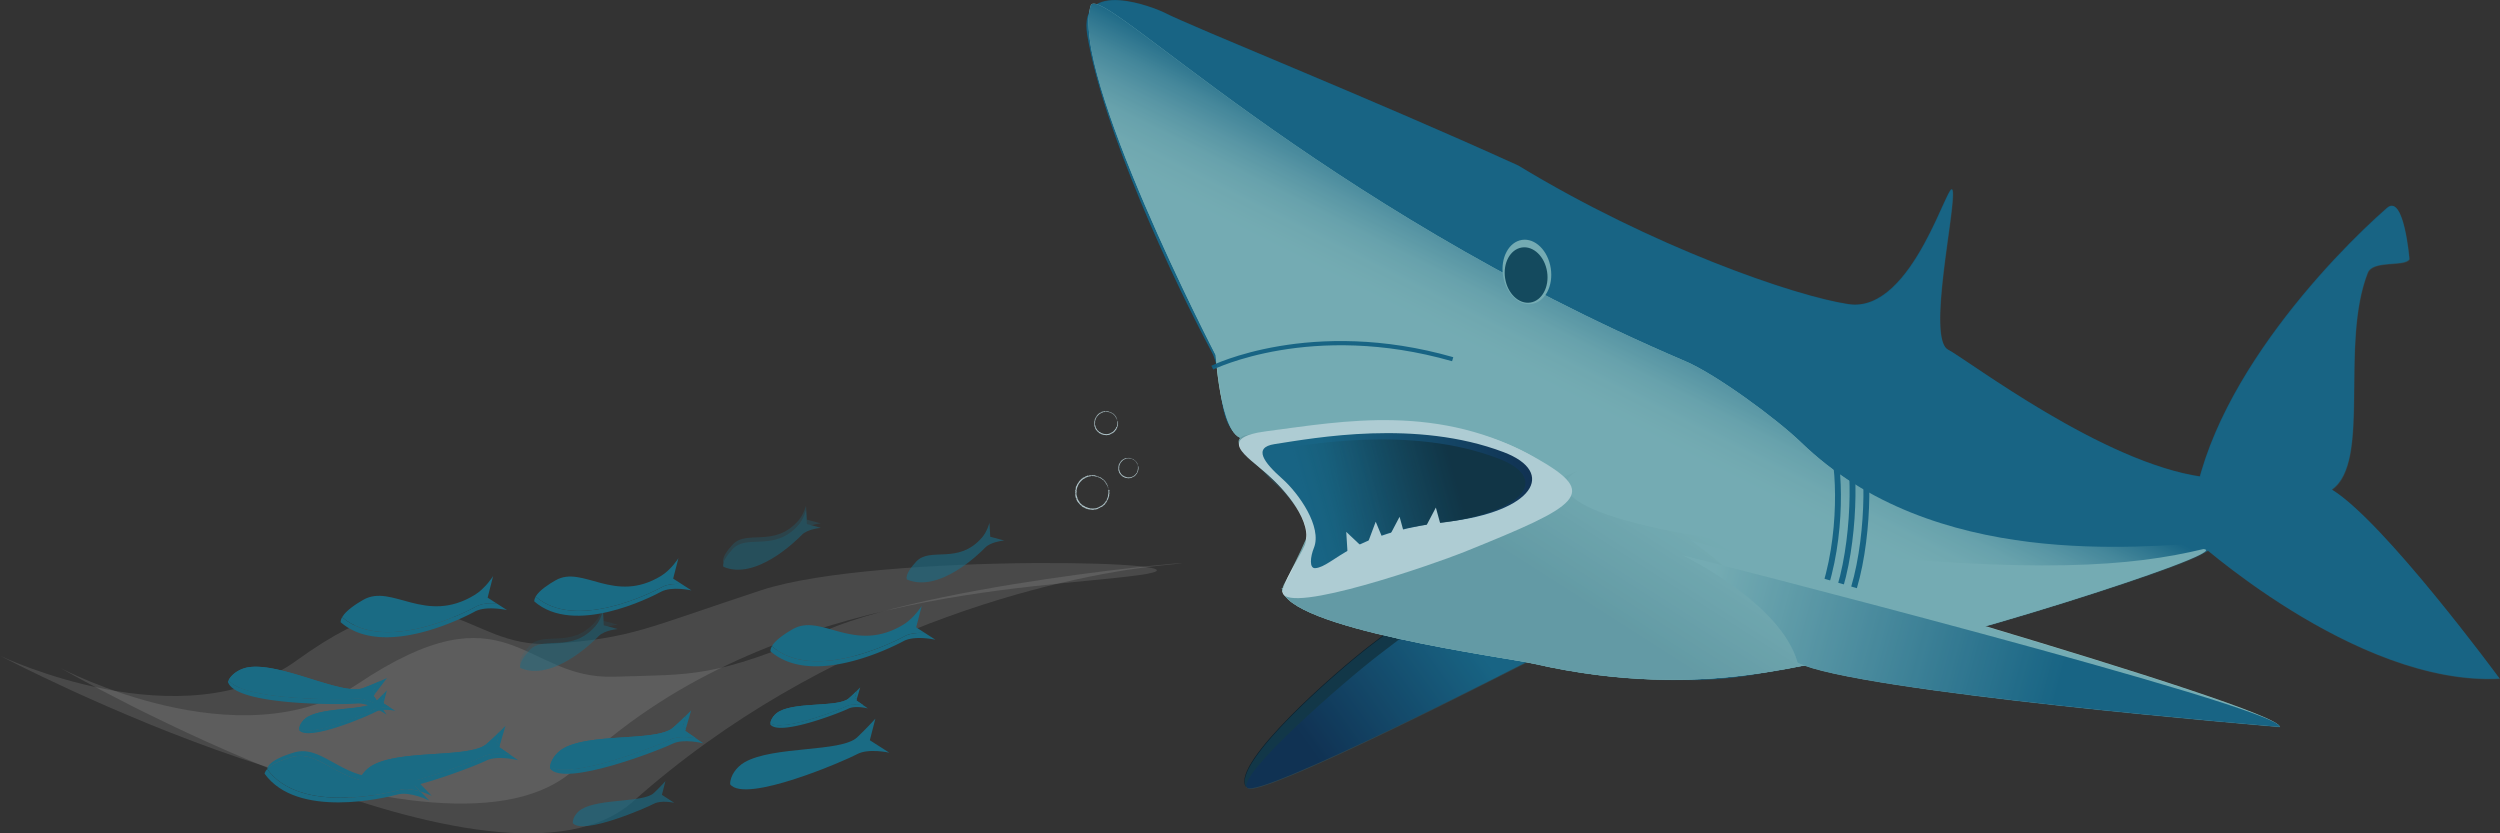 <svg width="480" height="160" viewBox="0 0 480 160" fill="none" xmlns="http://www.w3.org/2000/svg"><rect x="0" y="0" width="480" height="160" fill="#333333" stroke="none"/><g clip-path="url(#a)"><path opacity=".11" d="M11.753 128.334s84.165 48.37 109.791 25.549c36.793-32.769 81.278-43.302 101.475-45.315 19.771-1.972-41.035 2.485-64.682 12.546-21.517 9.155-25.15 8.327-40.449 8.821-17.535.563-20.371-17.912-49.21 1.382-22.57 15.099-56.92-2.979-56.92-2.979l-.005-.004z" fill="#fff"/><path opacity=".11" d="M0 125.895s85.888 45.25 110.653 21.504c35.565-34.095 87.904-34.219 108.009-36.973 19.684-2.695-50.231-4.429-72.444 2.878-22.218 7.307-24.83 9.247-40.101 10.299-17.503 1.203-21.013-17.153-49.127 3.184C34.992 142.705 0 125.9 0 125.9v-.005z" fill="#fff"/><path d="M212.851 94.081s.031 0 .022-.026l-.039-.013.017.04zM212.879 93.877c-.023-.032-.064-.06-.091-.032.041.023.027.037.078.064.009.027 0 .05-.014.05.009.01 0 .046.027.055.019-.04.009-.091-.023-.132.005-.014.019 0 .023 0v-.005zM211.217 91.653l.012.013-.012-.013zM209.471 91.3s.017-.004.017-.008c-.013 0-.022.009-.017.009zM211.216 91.653l-.036-.032s.018.018.036.032zM212.692 93.53s.008.012.017.02l-.009-.02h-.008zM211.895 92.07l.008.008.017-.004-.025-.004zM212.32 92.504s-.036 0-.05.01c.014 0 .028 0 .037.009.004 0 .009-.01.013-.019zM212.93 94.07l.005.008h.017l-.022-.009zM206.644 95.748c0-.063.067.077.063-.018-.009.013-.077-.059-.063.018zM212.691 93.514l-.008-.021s.004.017.008.021zM208.306 91.603l-.022.009s.017-.005.022-.009zM207.164 92.527s-.017.009-.021.026h.004c0-.009.005-.013.017-.021v-.005zM206.877 92.96l.009-.003.009-.013-.018.017zM212.376 96.16s.027-.005.035-.005c-.022-.005.009-.067-.035.004zM212.705 93.524s-.013 0-.018-.008v.013s.013 0 .018-.005zM207.343 92.692l-.049.058s.036-.036.049-.058zM207.169 92.944s-.031.013-.039.026v.013l.039-.035v-.004z" fill="#AFC4C9"/><path d="M212.573 95.666c-.028.069.023.046.036.069-.023.087-.041.027-.073.045-.009.055.005.11-.018.147-.009 0-.014.004-.019-.005 0 .069-.077.156-.077.234h-.014c.023 0 .041.009.055.018-.019.027-.014.068-.041.064.013-.018 0-.023 0-.037l-.01.037c-.05.004.014-.046-.009-.064-.027.064-.046.15-.082.187-.037-.013.059-.11-.009-.068l.055-.06c-.083.019.032-.036-.055-.027-.069.082-.046.11-.12.187 0 .032.028.014.033.042-.069.141-.147.032-.179.15 0 .037.027.078-.051.12l-.009-.046c-.073.068 0 .082-.096.142 0-.028.046-.069.032-.06-.073.028-.018.05-.055.092l-.032-.019c-.082.074-.151.179-.252.252 0-.014.009-.032-.023-.028a1.149 1.149 0 0 1-.417.225l-.036.055s-.028 0-.019-.014c-.059.01.005.018-.014.041-.027.014-.045 0-.032-.018-.082.064-.247.17-.362.165l.019-.014c-.083.014-.074.091-.156.087l.014-.01c-.179.028-.376.097-.523.055-.023.05-.178 0-.187.06-.106-.032-.078-.041-.22-.064-.037 0-.06.037-.11.041v-.032l-.069.028-.032-.046h-.046s.037.023.032.032c-.073.009-.169-.041-.165-.064h-.169s.036-.019.059-.019c-.096.019-.009-.036-.096-.023.009.01-.009.019-.014.023a.585.585 0 0 0-.192-.068l.018-.018a5.396 5.396 0 0 1-.376-.129c.042.028.014.06-.023.05v-.036c-.032.01.033.028-.027.032-.046-.027-.014-.05.018-.05l-.059-.019s.018-.009.027-.018c-.032.01-.078-.082-.128-.064v-.009c-.119-.06-.174-.096-.27-.151-.019.023-.051-.005-.097 0-.059-.06-.114-.137-.197-.197-.064-.036-.032.005-.068 0 .013-.023-.06-.091-.01-.073-.087-.082-.119-.096-.233-.201 0 .018.009.036 0 .036-.023-.018-.032-.055-.019-.064h.01c-.152-.1-.175-.357-.294-.439h.005l-.096-.105c-.028-.06.036.023.027-.028-.119-.11-.091-.22-.174-.32.046-.119-.124-.32-.087-.467l-.018.014c-.028-.027 0-.041 0-.069-.014.005-.009.042-.023.023-.087-.274-.051-.59-.005-.874.014-.105-.096-.068-.036-.2l.032.04c-.014-.22.087-.43.123-.64 0 .014.014.018.005.036.037-.032.064-.15.041-.16.014-.027.023 0 .037-.013.032-.037.009-.12.046-.129.004 0 0 .014 0 .023 0-.032.068-.119.027-.105.051-.064.06-.142.106-.188-.005-.05.087-.105.055-.141.036.032.105-.096.123-.147 0 .023.041-.023.046 0 .037-.046.06-.091.037-.1.105-.046.11-.193.201-.183.097-.142.216-.252.33-.357.023.036-.133.11-.091.146.096-.114.146-.183.274-.26.037-.014-.004.031-.013.045.11-.096.243-.137.348-.22 0 0-.009.014-.018.023.023-.013.059-.018.045-.036l-.018.013c-.05-.013.064-.1.064-.118-.013.077.129-.037.092.064.014-.01.027-.028.018-.042.023-.004.037 0 .019.023.077-.046.041-.055.123-.082 0 .009-.013.018-.013.032a.246.246 0 0 1 .137-.078c0 .01.009.014-.014.018.115-.045.188-.105.326-.114-.033.055.045.005.059.046a.404.404 0 0 1 .069-.023l-.032-.018c.064-.005.114-.042.169-.032l-.046.023.115-.019-.069-.009c.064-.027-.013-.05.074-.046-.019.005.064-.009.096.019a.17.17 0 0 1 .11-.019c.014.014-.009.046 0 .055.032-.032.146-.014.188-.046-.014.01-.014.028-.01.032l.028-.022c.027.013.032.018.027.032.088.013-.022-.055.078-.023-.009 0-.004.004-.023.009.106.023.207 0 .298.037.019.045-.082-.005-.059.032.137.018.293.009.417.059l-.023-.014c.036-.05.087.055.16.05-.018 0-.032.023-.023.019.083.046.179.055.316.096h-.023c.042.041.124.078.17.114.023-.004.05.014.046-.013.11.164.325.146.403.306-.014-.014-.046-.018-.032-.009l.114.073c.01-.027.001-.023-.013-.055.023 0 .059.014.087.037-.06-.028-.023.027-.019.06 0-.01.014-.01.019-.019.023.082.041-.027.091.064h-.013c.032.028.068.037.096.069-.009.032-.037-.018-.055 0 .041.036.119.036.128.096-.023-.014-.041-.041-.069-.05.014.059.023.064.046.096l.051.077-.009-.023c.1.005.105.097.197.147-.092-.046-.033 0-.06.018.005.023.018.06.005.06.045.023.023.073.091.1-.009.01.028.041 0 .046.041.041.009-.023.023-.023.083.055.064.202.17.288.064.092.105.097.16.183 0 .037-.046-.013-.046-.013.005.06.028.091.055.142-.014-.01-.014.004-.023.027.014.037.046.014.046.073-.014-.004-.037-.009-.055-.027.023.046.06.082.083.132-.014.019-.037-.022-.055-.036.023.05.064.137.091.146v-.036s-.018.018-.027 0c-.037-.041-.014-.069 0-.078l.018.032c.05-.055-.055-.137-.073-.21l.05.013-.059-.06s.027-.04.045-.004c0-.06-.032-.036-.027-.091 0-.005 0-.005.009 0l-.032-.046s.028-.018.032.014c-.014-.097-.092-.129-.073-.174h.004c-.073-.105-.036.009-.114-.06l.041-.096h-.037s-.018-.032 0-.036c-.045-.032-.009.013-.041 0 0-.074-.105-.147-.069-.188-.036-.005.019.064-.036.014.036-.05-.055-.06-.064-.124.032 0 .055.055.041-.009-.06 0-.06-.105-.101-.137-.032.023-.082-.073-.147-.128.019-.01-.096-.128-.142-.197H212c-.041.018-.087-.05-.142-.078.018-.018.032-.018.064 0l-.041-.036s-.037 0-.069-.023l.032-.014c-.059-.046-.137-.069-.206-.142-.018.018.018.105-.078.064.005-.013.018-.036.041-.027-.009 0-.032-.005-.041-.023h.046c-.032-.032-.032.004-.06-.014.014-.018-.013-.027 0-.037.01 0 .019.023.037.023a.216.216 0 0 1-.069-.082c0 .014-.013.023-.041.01-.064-.042-.009-.037-.037-.07-.022 0-.055-.031-.073-.004-.018-.01-.014-.027-.018-.037-.041-.004-.161-.082-.138-.032h.01l-.005.005c-.124-.037-.229-.124-.353-.16v-.01a.765.765 0 0 0-.215-.036c-.023-.004-.046-.032-.032-.046-.06-.009-.064 0-.142-.036.059-.01-.014-.019.059 0-.069-.023-.082-.046-.169-.032.032-.023-.051-.046-.087-.046l.05.027c-.041 0-.073-.013-.11-.023l.023-.032c-.151-.059-.284.042-.394-.036-.041.027.082.018.046.046-.069-.005-.142-.055-.165-.055-.096-.019-.092.05-.193.04.014.01.028.047-.045.065-.069 0-.092-.046-.046-.06.018 0 .027 0 .023.005.023-.01.05-.014.023-.027l-.01.013c-.036-.009-.132 0-.114-.023-.051.019-.018.023.018.028-.091-.01-.142.009-.234.018.014 0 .033.018.019.018-.138.014-.055.037-.142.06-.055-.01.009-.05-.078-.014-.06 0-.018-.032 0-.046-.078.037-.16.028-.211.037l.041-.023a.214.214 0 0 1-.068.028l.032.018c-.028 0-.051.01-.051 0-.023.023.032.037-.009.073-.037 0-.096.046-.119.019.11-.028-.023-.028.064-.065a.214.214 0 0 1-.064.019c-.005 0 0-.01.009-.014-.11.014-.032.055-.133.096.005-.023-.036-.023-.055-.014.042-.018.032.023 0 .05-.073.014-.064.042-.1.056l.041-.01s-.037.032-.078.064c-.009-.009.032-.031.014-.027-.032.055-.124.028-.179.082-.037.005-.023-.027-.055-.023-.064.06-.092.028-.156.097.037.009.037 0 0 .055l.11-.101-.059.087c.036-.023.068-.069.091-.078-.027.041-.027.032 0 .041-.069 0-.087.087-.156.105l-.036-.054c-.106.036-.133.137-.248.21l.042-.018c0 .032-.065.055-.088.091-.009-.018-.036-.004-.059 0 .014.01-.073.073-.05.11l-.065.023c-.087.073-.045.128-.114.206 0-.041-.041-.014-.009-.078-.023.027-.046.05-.037.06-.023.009-.041.095-.078.105 0 .018.014.036-.014.064-.004 0-.009-.005-.009-.005.009.005-.023.06.014.046-.11.055-.17.247-.257.306l-.096.22c0-.004-.009-.004 0-.014-.055.083.032.078-.027.17-.055.036.004-.06-.023-.032-.069-.014-.046.123-.106.183v-.019c-.036.046-.013.142-.045.23 0 0-.005-.005-.01 0 .014.068.005.187 0 .274-.023-.032-.004-.042-.036-.032 0 .04.046 0 .041.077-.018.023-.046.078-.073.078 0-.023.009-.05.013-.073-.045.032-.013.096-.023.133l-.018-.01c-.004.115.037.124.023.243l.014-.014c.036.069-.028.055.004.124l-.041.018c.014.046.041.156.051.233-.037-.04-.051-.137-.069-.192 0 .046 0 .151.023.174 0-.018-.014-.041-.009-.06a.462.462 0 0 1 .064.207c-.087-.005 0 .228-.046.301.055.147.055.307.119.48.041-.081.018.051.078.02.018.036.023.05.023.059l.014.132c-.005.037-.028-.032-.042-.022.032.086-.009.045 0 .114.019-.023.046.018.055.068v-.082c.078.105 0 .128.092.229l-.037-.027c.042.054.119.224.207.247 0 .013-.005.036-.028.013.082.142.261.257.316.37h-.018c.023.024.055.024.069.06-.005 0-.019 0-.01.014.014.01.078.037.101.069l-.036-.01c.096.129.206.138.316.206-.032.037.055.133.105.17h-.005c.152.114.285.146.445.206.069.1.316.174.467.251-.023-.013.014-.032.046-.032.037.023.115 0 .096.041h-.013c.018.046.1.06.16.074l.023-.055c.146.123.431.04.518.119.041-.01.091-.01.132-.023v.032c.11.004.165.018.303 0l-.028.023c.078-.005.092-.101.161-.11l.027.046c.133-.01.28-.005.403-.074 0 .01 0 .023-.022.028.064-.005.247-.037.206-.092.013.037.137-.036.197-.077v.032c.041-.06.041-.074.114-.115.019 0 .028.014 0 .019.069-.014.037-.046.119-.064l-.018.027c.064-.028.055-.032.078-.069.032-.032.119-.055.142-.036 0-.019.023-.055.06-.069.009.005 0 .018-.005.028.115-.037.124-.124.211-.142.009.009.014.009.023.009l-.133.087c.014.023.078-.014.05.05.041-.055.101-.15.165-.178h.014v.009s.023-.019.032-.032c.023-.01.032-.019.05-.032.023.013.074-.046.106-.069-.023-.023.018-.05-.032-.037.004 0 0 .01-.023.023 0 0-.009.01-.009.014 0 0-.042.032-.069.06.014-.032.027-.06.069-.074 0-.027.004-.055.009-.068.069 0 .156-.046.183-.041.069-.096.188-.197.183-.293.014-.028.037-.019.051-.023-.009.018-.023.037-.023.046.027-.06.114-.151.091-.188.065-.055 0 .06.065-.037v.019c.183-.151.11-.348.293-.526-.014.013-.018.018-.028.018.152-.238.188-.535.289-.787.028-.073 0-.087-.009-.137l.037-.01-.028-.086c-.023-.115.11-.193.055-.339l-.023.018c0-.05-.014-.164.014-.155 0-.005-.023-.018-.014-.037h.018a.97.97 0 0 0-.036-.128c0-.1.069.01.059-.137-.013-.055-.064-.147-.073-.124 0 .023-.005.055-.023.06l-.014-.046c-.05 0-.105-.028-.128.091l.041.078-.023.028-.009-.069c-.018.041 0 .06.019.087-.014.01-.019.018-.023.037l.055.073s-.042-.032-.051.018c.023.037.046-.037.06.023-.023.041-.041.028-.023.073-.014.005-.023 0-.028-.018.014.041.005.105.032.124-.027.04.005.137-.045.128a.224.224 0 0 1 .027.11c-.05-.074-.018.137-.078.11.051.054-.009.178 0 .27 0-.005-.009-.02-.004-.024-.014.046-.032.06-.046.087.041.019.027.092.041.142-.059.046-.037-.05-.082-.041.032.004 0 .11.036.1-.036.037-.023.037-.064.046.046.023 0 .046.014.092-.051.05-.055 0-.064.073-.028.027-.023-.041-.023-.041l.023.009zm-.981 1.414l.028-.023c-.005.004-.014.009-.028.023zm-.123.082l.054-.037c.01.005.014.019 0 .028 0-.01-.027 0-.054.01zm.389-.023s-.028.019-.032.019l.032-.032v.013z" fill="#AFC4C9"/><path d="M211.867 97.08v-.01h-.009v.013l.009-.008v.004zM209.526 97.606v.009l.013-.005-.013-.004zM212.105 92.481l.022.044-.022-.044zM208.416 91.777h-.008s-.004.008.008 0zM209.634 91.406s-.026.01-.04.013c.023 0 .04 0 .04-.013zM207.353 92.683l-.008.008.008-.008zM209.535 91.424c.022 0 .04 0 .058-.004-.018 0-.04 0-.058.004zM212.761 93.763l.004.008h.004l-.008-.008zM212.787 93.81l-.013-.025s0 .022.013.026zM212.614 93.319c.009.022 0 .067.022.099h.009s-.009-.081-.031-.1zM212.522 92.838l.041.086s.004-.045.027-.009c-.027-.122-.009.036-.068-.077zM212.371 92.585c.03.04.013-.008.017-.013-.026-.017-.035-.022-.017.013zM210.621 91.4l.013-.026c-.039-.009 0 .009-.013.026zM210.195 91.461l.031.023.023-.023h-.054zM209.979 91.242l.018-.005-.068.005h.05zM206.896 92.865l.035.01c.009-.028-.022-.05-.035-.01zM206.474 94.367s-.032.058-.014.085c0-.036.014-.067.014-.085zM209.09 97.825l-.036.005h.063l-.027-.005zM214.496 80.872s.021 0 .013-.017l-.026-.009.013.026zM214.514 80.731s-.04-.04-.063-.022c.027.018.018.022.05.04.009.019 0 .037-.009.032.009.005 0 .032.018.04a.087.087 0 0 0-.014-.09c0-.008.014 0 .018 0zM213.365 79.19l.009.009-.009-.009zM212.156 78.947s.013 0 .013-.004c-.009 0-.013.004-.013.004zM213.363 79.189l-.025-.022s.013.013.025.022zM214.383 80.49s.008.008.008.012l-.008-.012zM213.833 79.478l.008.005h.009l-.017-.005zM214.13 79.78s-.023 0-.031.005c.008 0 .017 0 .022.004 0 0 .004-.004.009-.013v.004zM214.552 80.865v.004h.013l-.013-.004zM210.199 82.026c0-.045.05.05.045-.013-.004.009-.054-.04-.045.013zM210.56 79.794s-.008.004-.017.017c0 0 0-.013.013-.017h.004zM210.36 80.1l.008-.005v-.013l-.008.018zM214.167 82.31h.022c-.013 0 .009-.044-.022 0zM214.396 80.484s-.009 0-.013-.004v.009h.013v-.005zM210.683 79.908l-.035.04s.022-.022.035-.04zM210.559 80.082s-.021.009-.025.017v.009l.025-.026z" fill="#AFC4C9"/><path d="M214.304 81.967c-.018.046.019.032.028.05-.018.06-.032.019-.05.032-.01.037 0 .078-.014.101h-.009c0 .046-.055.105-.055.165h-.009c.018 0 .027.009.036.013-.014.019-.009.046-.032.046.009-.013 0-.018 0-.027l-.009.023c-.037.004.009-.032-.005-.042-.018.046-.032.106-.059.129-.028-.01.041-.078-.005-.05l.041-.042c-.059.014.023-.027-.036-.018-.046.055-.032.078-.083.132 0 .023.019.01.023.032-.046.101-.101.023-.124.106 0 .027.019.055-.032.082l-.009-.032c-.05.05 0 .06-.064.1 0-.018.032-.045.023-.04-.05.018-.014.036-.041.064l-.023-.014c-.055.05-.106.123-.174.174 0-.01.004-.023-.014-.019a.803.803 0 0 1-.289.156l-.023.037s-.018 0-.013-.01c-.042.01 0 .014-.009.028-.019.009-.033 0-.023-.01-.055.047-.17.12-.252.115l.013-.01c-.059.01-.05.065-.105.06l.009-.009c-.124.019-.261.069-.362.041-.014.037-.124 0-.133.042-.073-.023-.05-.032-.151-.046-.027 0-.041.027-.073.027v-.022l-.046.018-.023-.032h-.032s.023.013.023.023c-.05.009-.115-.028-.115-.042h-.119s.023-.009.041-.013c-.064.009-.004-.028-.064-.014.005.004-.009.014-.009.018a.299.299 0 0 0-.133-.046l.014-.013a2.561 2.561 0 0 1-.261-.092c.027.019.009.041-.018.032v-.027c-.023.004.022.018-.019.023-.032-.019-.009-.037.014-.032l-.041-.014s.013-.005.018-.014c-.023.005-.055-.055-.092-.045v-.01c-.082-.04-.119-.064-.187-.105-.014.018-.037 0-.065 0-.041-.041-.082-.096-.137-.137-.046-.023-.023 0-.046 0 .009-.018-.041-.064-.004-.05-.055-.05-.069-.06-.161-.138 0 .014.009.028 0 .028-.014-.014-.023-.037-.014-.041h.005c-.105-.07-.119-.248-.202-.302l-.064-.074c-.018-.04.028.019.019-.018-.083-.078-.065-.15-.12-.22.033-.082-.082-.224-.059-.32l-.014.01v-.046c-.009 0-.004.027-.018.013-.06-.192-.032-.407 0-.604.009-.073-.064-.05-.023-.137l.023.032c-.009-.15.059-.297.082-.444 0 .01.009.014 0 .028.028-.023.046-.105.032-.11.01-.018.014 0 .028-.01.023-.022.009-.082.032-.086v.014c0-.023.046-.083.018-.074.037-.04.041-.096.074-.128 0-.036.059-.073.041-.096.027.023.073-.064.087-.1 0 .013.027-.019.032 0 .023-.033.041-.065.023-.07.073-.031.073-.132.142-.123.069-.1.147-.173.229-.247.014.028-.092.074-.064.101.064-.078.101-.128.188-.183.023-.01 0 .023-.009.032.077-.069.169-.096.242-.151 0 0-.004.01-.013.014.013-.01.041-.01.032-.023l-.014.009c-.037-.01.046-.069.046-.082-.009.055.087-.028.064.045.009-.009.018-.018.014-.027.018 0 .023 0 .013.018.055-.032.032-.036.083-.055 0 .01-.009.014-.009.023a.164.164 0 0 1 .096-.055c0 .005.005.01-.009.014.078-.032.128-.073.224-.078-.023.037.032 0 .042.032l.045-.013-.023-.014c.042 0 .078-.028.12-.023l-.033.014.083-.014h-.046c.041-.023-.009-.041.051-.041-.014 0 .045-.005.068.013 0 0 .046-.018.078-.013.009.009-.004.032 0 .036.023-.023.101-.009.133-.032-.009.005-.009.019-.009.023l.018-.018s.023.01.019.023c.059.009-.019-.037.055-.014-.005 0 0 0-.014.005.073.013.142 0 .206.027.014.032-.06-.004-.041.023.096.014.201.005.288.041l-.013-.009c.023-.032.059.037.11.037-.014 0-.023.013-.019.013.055.032.124.037.22.069h-.014c.028.027.088.055.12.078.013 0 .036.009.032-.01.078.115.224.101.279.211-.009-.01-.032-.014-.023-.005l.078.05s0-.013-.009-.036c.018 0 .041.01.06.028-.042-.019-.019.018-.01.04 0-.004.01-.004.014-.008.014.06.032-.019.064.045h-.009s.046.028.064.046c-.004.023-.027-.013-.041 0 .027.028.082.028.092.069-.014-.01-.032-.028-.046-.032.009.041.014.046.032.068l.032.055v-.018c.064 0 .069.064.133.1-.064-.031-.023 0-.041.014 0 .019.013.042 0 .042.032.013.018.05.064.068-.005.005.018.028 0 .032.027.028.004-.013.014-.018.054.037.045.137.119.197.045.064.073.064.11.128 0 .027-.032-.01-.032-.01 0 .042.018.065.041.097-.009-.005-.009 0-.014.018.009.028.032.01.032.05-.009 0-.023-.009-.037-.018.014.023.042.064.055.092-.009.013-.022-.014-.036-.023.018.036.041.096.064.1v-.027s-.014.014-.018 0c-.028-.028-.01-.05 0-.055l.013.023c.032-.037-.036-.096-.05-.147l.037.01-.042-.042s.019-.027.032 0c0-.04-.022-.027-.018-.064h.005l-.023-.032s.018-.013.023.01c-.009-.07-.064-.087-.051-.12-.05-.073-.023.005-.078-.04l.028-.07h-.023s-.009-.022 0-.022c-.032-.023-.005.009-.028 0 0-.05-.073-.1-.045-.128-.023 0 .013.04-.023.009.023-.032-.037-.041-.046-.087.023 0 .037.037.027-.01-.041 0-.041-.072-.068-.09-.023.013-.06-.051-.101-.092.014-.005-.064-.092-.096-.138-.028.01-.06-.036-.097-.054.014-.01.023-.014.046 0l-.032-.023s-.027 0-.046-.019l.023-.009c-.041-.032-.096-.05-.142-.096-.014.014.014.073-.055.046 0-.01.014-.028.028-.018-.005 0-.023 0-.032-.014h.032s-.023 0-.041-.01c.009-.013-.01-.017 0-.027.004 0 .013.019.022.019-.022-.019-.045-.041-.045-.06 0 .01-.01.019-.028.01-.046-.028-.004-.024-.027-.051-.014 0-.042-.023-.051-.005-.014-.009-.009-.018-.014-.027-.027 0-.109-.055-.096-.023h.005c-.083-.023-.161-.087-.243-.11v-.009c-.05-.009-.11-.032-.147-.027-.013 0-.032-.023-.023-.032-.041-.005-.045 0-.096-.023.041-.005-.009-.014.041 0-.05-.019-.059-.032-.119-.023.023-.014-.032-.032-.059-.032l.032.018c-.028 0-.051-.009-.073-.014l.018-.022c-.106-.042-.197.027-.275-.023-.028.018.06.013.032.032-.046 0-.101-.041-.115-.041-.068-.014-.064.036-.132.027.009.01.018.032-.032.046-.046 0-.065-.032-.033-.041h.019c.014-.005.036-.01.014-.019v.01c-.033-.005-.097 0-.083-.014-.037.013-.014.018.014.018-.064-.005-.096.005-.165.014.009 0 .023.009.014.013-.097.01-.037.028-.101.042-.037-.005.004-.037-.055-.01-.041 0-.014-.022 0-.032-.055.028-.11.019-.147.028l.028-.018-.046.018.023.014s-.032.009-.037 0c-.014.018.023.022-.009.05-.028 0-.069.032-.083.014.074-.019-.018-.019.046-.046a.255.255 0 0 1-.046.014s0-.005.005-.01c-.078.01-.023.037-.092.07 0-.02-.027-.02-.036-.01.027-.014.023.014 0 .037-.051.009-.046.027-.069.036l.028-.009-.055.046c-.01-.01.022-.023.009-.018-.023.036-.087.018-.124.059-.027 0-.014-.018-.037-.014-.041.041-.064.019-.11.064.023.005.023 0 0 .037l.078-.069-.041.06c.028-.019.046-.046.064-.055-.018.027-.018.023 0 .027-.05 0-.059.06-.11.073l-.023-.036c-.073.023-.091.096-.169.146l.027-.013s-.041.04-.059.064c-.009-.014-.028-.005-.042 0 .01.009-.05.05-.036.077l-.046.019c-.06.05-.032.091-.078.142 0-.028-.027-.01-.004-.055-.014.018-.033.036-.023.04-.019.005-.028.065-.051.074 0 .014.009.023-.009.046h-.005c.005 0-.018.041.01.032-.078.036-.115.174-.179.21l-.069.151c0-.004-.004 0 0-.009-.036.055.023.055-.018.12-.037.026 0-.042-.014-.024-.05-.009-.032.087-.073.124v-.014c-.028.032-.009.096-.032.156h-.009c.009.045 0 .132 0 .192-.014-.023 0-.028-.028-.023 0 .027.032 0 .028.05-.014.014-.032.05-.051.055 0-.018.005-.032.009-.05-.032.023-.009.068-.018.091h-.009c0 .078.027.078.014.165l.009-.01c.027.047-.019.037 0 .088l-.032.013c.009.033.027.106.036.16-.027-.027-.036-.09-.05-.132 0 .032 0 .105.018.119 0-.014-.009-.028-.004-.041a.31.31 0 0 1 .046.142c-.06-.005 0 .16-.033.21.042.1.037.21.083.334.027-.06.014.037.055.014.014.027.018.036.014.04l.009.092c0 .023-.019-.022-.028-.013.023.06-.009.032 0 .078.014-.014.032.009.042.045V82.2c.055.073 0 .087.064.16l-.028-.018c.028.037.083.156.142.17 0 .009 0 .027-.018.009.055.1.179.178.22.256h-.014s.037.014.051.041c0 0-.014 0-.01.01.01.004.055.027.069.05l-.027-.01c.068.087.142.096.22.142-.023.023.036.092.073.12.105.077.197.1.307.141.046.069.215.119.321.174-.014-.01.009-.023.032-.023.023.014.078 0 .068.027h-.009c.014.032.069.042.115.05l.018-.036c.101.087.298.028.357.083.028-.005.065-.005.092-.019v.023c.073 0 .115.01.211 0l-.018.018c.055 0 .064-.068.109-.073l.019.032c.091-.004.192 0 .279-.05 0 .004 0 .014-.013.018.045 0 .174-.027.142-.064.009.028.096-.027.137-.055v.023c.032-.041.028-.05.078-.078.014 0 .018.01 0 .014.046-.01.027-.032.082-.046l-.013.019c.046-.019.041-.023.055-.05.023-.024.082-.037.096-.028 0-.014.014-.041.041-.05.009 0 0 .013 0 .018.078-.023.087-.087.147-.096.004.004.009.004.013.004a1.319 1.319 0 0 1-.091.06c.009.018.055-.01.037.036.027-.036.068-.105.114-.123h.009s.019-.01.023-.018c.014-.01.023-.014.037-.023.014.009.05-.032.073-.046-.014-.014.014-.032-.023-.028 0 0 0 .005-.014.019l-.009.009-.05.041c.009-.023.018-.041.05-.05 0-.019 0-.041.005-.05.046 0 .11-.033.128-.028.046-.064.128-.137.128-.201.01-.019.023-.014.037-.014-.004.014-.014.023-.014.032.019-.041.083-.105.065-.133.045-.036-.001.041.045-.023v.014c.129-.105.078-.242.202-.361-.009.009-.014.013-.018.013.105-.164.128-.37.201-.544.019-.05 0-.06-.004-.096l.023-.01-.019-.059c-.014-.078.078-.132.037-.233l-.014.014c0-.037-.009-.115.009-.11 0 0-.018-.01-.009-.028h.014a.28.28 0 0 0-.028-.087c0-.068.051.01.042-.096-.01-.036-.046-.1-.051-.087 0 .014 0 .041-.014.041l-.009-.031c-.036 0-.073-.019-.091.064l.027.05-.014.018v-.046c-.018.028 0 .042.01.06-.01.004-.014.014-.019.023l.041.05s-.027-.023-.036.014c.014.023.032-.028.041.018-.014.028-.027.019-.014.05-.009 0-.013 0-.018-.013.009.027.005.073.023.087-.018.027 0 .091-.032.087.009.009.023.05.018.077-.037-.05-.014.097-.055.078.032.037-.009.124 0 .188 0 0-.004-.014 0-.019-.009.033-.023.042-.032.06.028.01.018.064.028.096-.042.032-.028-.032-.055-.027.023 0 0 .077.023.068-.028.023-.019.023-.046.032.032.018 0 .032.009.064-.037.037-.037 0-.046.05-.018.019-.014-.027-.014-.027l-.046-.041zm-.678.98s.014-.015.019-.015c0 0-.009.01-.019.014zm-.082.059l.037-.023c.009 0 .009.013 0 .018 0-.01-.019 0-.037.005zm.27-.014s-.018.014-.023.014a.787.787 0 0 0 .023-.023v.009z" fill="#AFC4C9"/><path d="M213.814 82.946v-.004h-.009v.013h.009v-.009zM212.193 83.313v.004h.008l-.008-.004zM213.979 79.767l.018.03s-.013-.026-.018-.03zM211.421 79.277h-.004c-.012.008 0 0 .004 0zM212.268 79.02s-.021.01-.025.01c.013 0 .025 0 .025-.01zM210.689 79.904l-.004.004.004-.004zM214.433 80.65v.008h.004l-.004-.008zM214.451 80.685l-.009-.017s0 .017.009.017zM214.332 80.343s0 .044.018.067h.004s-.004-.058-.022-.067zM214.268 80.013l.027.058s0-.03.017-.009c-.017-.084-.009.023-.044-.053v.004zM214.162 79.834c.022.026.009-.008.013-.008-.017-.013-.021-.018-.013.008zM212.948 79.015l.009-.017c-.026-.004 0 .009-.009.017zM212.66 79.057l.022.014.014-.014h-.036zM212.508 78.906l.009-.004-.045.004h.036zM210.373 80.031h.022s-.013-.03-.022 0zM210.08 81.07s-.022.04-.009.058c0-.022.009-.049.009-.057zM211.889 83.463l-.022.005h.04l-.018-.005zM218.506 89.556s.016 0 .012-.017l-.021-.009.009.022v.004zM218.519 89.439s-.036-.036-.054-.018c.022.013.018.022.045.036.004.018 0 .031-.009.027.004.004 0 .027.013.031.014-.022.005-.054-.013-.076 0-.01.009 0 .013 0h.005zM217.54 88.126l.008.008-.008-.008zM216.513 87.92l.013-.005c-.008 0-.013 0-.013.005zM217.538 88.125l-.021-.018s.008.01.021.018zM218.41 89.233s.004.008.009.013v-.013h-.009zM217.938 88.368l.009.009.008-.004-.017-.005zM218.194 88.629s-.018 0-.027.004c.009 0 .014 0 .022.005l.009-.01h-.004zM218.552 89.549v.004h.009l-.009-.004zM214.845 90.541c0-.036.04.045.036-.009-.004.01-.045-.031-.036.01zM215.151 88.638s-.008.004-.012.013c0 0 0-.009.008-.013h.004zM214.983 88.898h.004v-.008l-.004.013v-.005zM218.222 90.783h.022c-.013 0 .004-.04-.022 0zM218.419 89.228s-.009 0-.009-.004v.008h.009v-.004zM215.256 88.739l-.03.03.03-.03zM215.151 88.885l-.022.013v.01l.022-.023z" fill="#AFC4C9"/><path d="M218.341 90.49c-.018.042.014.028.023.042-.014.05-.027.014-.041.027-.005.032 0 .064-.009.087h-.009c0 .041-.046.092-.046.138h-.009c.013 0 .023.004.032.013-.009.019-.009.041-.028.037.009-.01 0-.014 0-.023v.023c-.036 0 0-.028-.009-.037-.018.037-.027.087-.05.11-.023-.01.032-.064-.005-.041l.032-.037c-.05.014.019-.023-.032-.013-.041.045-.027.064-.069.11 0 .018.019.008.019.027-.042.082-.087.018-.106.091 0 .023.014.046-.027.069v-.028c-.051.042-.005.05-.064.083 0-.014.027-.041.018-.037-.041.014-.009.032-.032.055l-.018-.009c-.046.041-.092.105-.147.151 0-.01.005-.018-.014-.014a.645.645 0 0 1-.247.133l-.018.032s-.019 0-.01-.01c-.032.01 0 .015-.009.024-.018.009-.027 0-.018-.01-.046.037-.147.101-.215.097l.009-.01c-.051.01-.042.055-.092.05h.009c-.105.01-.22.051-.307.028-.014.028-.105 0-.11.032-.064-.018-.046-.027-.128-.036-.023 0-.037.023-.064.023v-.019l-.041.019-.019-.028h-.027s.023.014.018.018c-.041.005-.101-.022-.096-.036h-.101s.018-.01.032-.014c-.055.01-.004-.023-.055-.014.005.005-.004.01-.009.014a.465.465 0 0 0-.115-.041l.01-.01c-.069-.022-.147-.045-.22-.077.023.018.009.037-.014.028v-.023s.018.018-.018.018c-.028-.018-.01-.032.009-.028l-.037-.009s.009-.004.014-.014c-.018 0-.046-.05-.078-.036-.073-.041-.105-.064-.16-.096-.01.014-.032 0-.055 0-.037-.037-.069-.082-.115-.12-.037-.022-.018 0-.041 0 .009-.013-.032-.054 0-.04-.046-.041-.055-.05-.138-.12 0 .014.005.024 0 .024-.013-.01-.018-.032-.009-.037-.087-.06-.101-.21-.169-.26l-.055-.06c-.019-.037.023.013.018-.014-.069-.064-.055-.128-.105-.188.027-.068-.074-.192-.051-.274h-.009v-.032c-.009 0-.005.023-.014.014-.05-.165-.027-.348 0-.513.009-.06-.055-.041-.018-.119l.018.028c-.009-.128.051-.252.074-.376 0 .01.009.01 0 .023.023-.018.036-.087.027-.096.009-.018.014 0 .023-.009.018-.018.005-.069.028-.073v.014c0-.019.041-.069.013-.064.032-.037.032-.083.064-.11 0-.032.051-.06.032-.083.023.019.065-.055.074-.087 0 .014.023-.013.027 0 .023-.027.037-.054.023-.059.064-.027.064-.114.119-.105a.947.947 0 0 1 .193-.21c.014.022-.078.063-.055.086.055-.068.087-.11.16-.155.018-.01 0 .018-.009.027.064-.055.142-.082.206-.128 0 0-.004.01-.014.014.014-.01.033-.01.028-.023l-.014.009c-.032-.01.041-.06.037-.069-.009.046.073-.022.055.042.009-.005.018-.019.014-.023.013 0 .022 0 .009.013.046-.027.027-.032.073-.045 0 .004-.005.009-.009.018a.155.155 0 0 1 .082-.046s.005.01-.009.01c.069-.028.11-.065.193-.07-.019.033.027 0 .036.028l.042-.014-.019-.009c.037 0 .069-.022.101-.018l-.028.014.069-.014h-.041c.037-.023-.005-.037.046-.032-.009 0 .036-.005.059.01 0 0 .037-.015.065-.01.009.01-.005.028 0 .032.018-.018.087-.01.109-.027-.009 0-.009.018-.004.018l.018-.014s.019.01.014.019c.05.009-.014-.033.046-.014-.005 0 0 0-.014.004.06.014.119 0 .174.023.014.028-.05 0-.036.019.082.009.174 0 .247.036h-.014c.023-.037.051.028.096.023-.009 0-.018.014-.013.01.045.027.105.031.188.059h-.014c.023.027.073.045.101.068.013 0 .032.01.027-.009.064.096.192.087.238.183-.009-.01-.027-.01-.018-.005l.069.046s0-.014-.009-.032c.013 0 .036.01.05.023-.037-.014-.014.018-.009.037 0-.005.009-.005.009-.01.014.05.027-.018.055.037h-.009s.041.023.055.041c-.005.019-.023-.009-.032 0 .023.023.073.023.078.06-.014-.01-.028-.023-.042-.028.01.037.014.037.028.055l.027.046v-.014c.055 0 .06.055.11.087-.055-.027-.018 0-.036.01 0 .013.009.036 0 .031.027.014.013.042.055.06 0 .005.013.023 0 .027.023.023.004-.013.013-.013.046.032.037.119.101.169.037.055.06.055.096.11 0 .023-.027-.01-.027-.01 0 .033.018.056.032.083-.009 0-.009 0-.014.014.009.022.028.009.028.04a.05.05 0 0 1-.032-.013c.013.023.036.055.05.078-.009.009-.023-.014-.032-.018.014.032.037.082.055.087v-.023s-.009.009-.018 0c-.023-.023-.005-.041 0-.046l.009.018c.027-.032-.032-.082-.041-.123l.032.009-.037-.037s.014-.023.027 0c0-.036-.018-.023-.013-.055h.004l-.018-.027s.014-.014.018.009c-.009-.06-.055-.073-.046-.1-.041-.065-.018.004-.068-.037l.023-.055h-.023s-.009-.019 0-.019c-.028-.018-.005.01-.023 0 0-.045-.06-.086-.041-.11-.019 0 .009.037-.023.01.023-.028-.032-.037-.037-.073.018 0 .032.032.023-.005-.037 0-.032-.06-.06-.078-.018.014-.05-.045-.087-.078.009-.004-.055-.077-.082-.114-.023.01-.051-.027-.083-.046.01-.009.019-.009.037 0l-.027-.023s-.023 0-.042-.013l.019-.01c-.037-.027-.083-.04-.12-.082-.013.014.01.06-.045.037 0-.01.009-.023.027-.018-.004 0-.018 0-.027-.014h.027s-.018 0-.036-.01c.009-.008-.01-.013 0-.022.004 0 .013.014.022.014a.14.14 0 0 1-.041-.05c0 .008-.009.013-.023.004-.036-.023 0-.023-.023-.041-.013 0-.032-.019-.045 0-.01-.005-.01-.014-.01-.023-.023 0-.096-.05-.082-.019-.073-.022-.138-.073-.206-.096-.042-.013-.096-.032-.129-.027-.013 0-.027-.018-.018-.028-.032 0-.037 0-.082-.018.036 0-.01-.014.036 0-.041-.014-.05-.027-.101-.018.019-.014-.027-.028-.05-.028l.028.019c-.023 0-.042-.01-.065-.014l.014-.018c-.087-.037-.165.023-.233-.019-.023.014.05.01.027.028-.041 0-.082-.032-.096-.032-.06-.01-.055.027-.115.027.009.005.019.028-.027.037-.042 0-.055-.028-.028-.037h.014c.014 0 .032-.009.014-.013v.009c-.028-.005-.083 0-.074-.014-.032.01-.013.014.014.014-.055 0-.082.004-.137.009.009 0 .018.009.009.009-.083.01-.032.023-.083.037-.032-.005.005-.028-.045-.01-.037 0-.014-.018 0-.027-.046.023-.092.018-.124.023l.023-.014s-.028.014-.041.018l.018.01s-.028.004-.032 0c-.014.013.018.018-.005.04-.023 0-.059.028-.069.01.065-.014-.013-.018.037-.037a.282.282 0 0 1-.037.014v-.01c-.064.01-.018.033-.077.06 0-.013-.023-.013-.032-.009.022-.009.018.014 0 .032-.042.01-.037.023-.06.032h.023s-.023.014-.046.032c-.005-.004.018-.018.009-.018-.018.032-.073.018-.105.05-.023 0-.014-.018-.032-.013-.037.036-.055.013-.092.055.023 0 .023 0 0 .032l.064-.06-.032.05s.041-.04.055-.045c-.018.023-.014.018 0 .023-.041 0-.05.05-.091.059l-.023-.032c-.065.018-.078.082-.147.124l.023-.014s-.037.032-.05.055c-.005-.01-.023 0-.037 0 .009.004-.041.04-.028.064l-.036.013c-.051.042-.028.078-.069.124 0-.023-.023-.01 0-.046-.014.019-.028.028-.018.037-.014.004-.023.055-.046.064 0 .009.009.018-.009.037h-.005s-.014.036.009.027c-.064.032-.101.146-.151.178a.99.99 0 0 1-.06.128s-.004 0 0-.009c-.032.046.019.046-.018.101-.032.023 0-.037-.014-.018-.041-.01-.027.073-.064.105v-.01c-.023.028-.009.083-.027.133h-.005c.009.042 0 .11 0 .165-.014-.018 0-.023-.023-.018 0 .023.028 0 .023.046-.014.013-.027.045-.046.045 0-.013.005-.027.01-.045-.028.018-.01.055-.014.077h-.009c0 .065.023.069.013.138l.01-.01c.022.042-.014.032 0 .074l-.028.014c.005.027.023.091.032.137-.023-.023-.027-.078-.041-.115 0 .028 0 .087.014.101 0-.01-.01-.023-.005-.032a.314.314 0 0 1 .037.124c-.051 0 0 .132-.028.178.032.087.032.183.069.284.023-.05.009.027.046.009l.014.032.009.078s-.019-.019-.023-.014c.018.05-.005.027 0 .064.009-.014.027.009.032.041v-.05c.046.064 0 .073.055.132l-.023-.013c.027.032.073.132.124.146 0 .01 0 .023-.014.01.046.086.151.15.188.219h-.014s.032.014.041.036c0 0-.014 0-.004.01.009 0 .045.023.059.04h-.023c.055.07.119.074.184.115-.019.023.032.078.059.1.087.07.165.088.261.12.042.06.184.1.275.146-.014-.009.009-.018.028-.018.023.014.068 0 .055.023h-.009c.009.027.059.036.096.041l.013-.032c.088.073.257.023.303.073.023-.004.055-.004.078-.014v.019c.064 0 .096.009.178 0l-.013.013c.046 0 .055-.059.096-.064l.014.028c.078-.005.165 0 .238-.041 0 0 0 .013-.014.018.037 0 .147-.023.124-.055.009.023.082-.023.114-.046v.019c.028-.037.023-.042.069-.069.014 0 .014.01 0 .01.041-.01.023-.028.069-.037l-.014.018c.037-.014.032-.018.046-.041.018-.019.069-.032.082-.023 0-.01.014-.032.037-.041.005 0 0 .009 0 .013.069-.022.073-.073.124-.082 0 0 .009.004.014 0a.685.685 0 0 1-.078.05c.009.014.046-.009.032.032.023-.032.059-.087.096-.105h.009v.005c.009 0 .014-.01.023-.019.014-.004.018-.009.032-.018.014.01.046-.027.06-.041-.014-.014.009-.028-.019-.023l-.013.014s-.005.004-.005.009l-.041.032c.009-.018.018-.037.041-.046v-.041c.041 0 .092-.028.11-.023.041-.055.11-.114.11-.174.009-.018.023-.009.027-.014 0 .01-.013.019-.013.028.018-.037.068-.091.055-.11.036-.032 0 .037.036-.018v.014c.106-.087.065-.206.174-.311-.009.009-.009.009-.013.009.091-.142.11-.316.169-.467.014-.046 0-.05 0-.082l.023-.01-.018-.05c-.014-.069.064-.114.032-.201l-.014.009c0-.032-.009-.096.009-.092 0 0-.013-.009-.004-.023h.009a.38.38 0 0 0-.023-.073c0-.06.041.005.037-.077-.01-.032-.037-.087-.046-.074 0 .014 0 .032-.014.037l-.009-.027c-.032 0-.064-.019-.078.054l.023.046-.014.019v-.042c-.018.023 0 .037.009.05-.009 0-.013.01-.013.023l.032.046s-.023-.018-.028.014c.014.023.028-.023.037.014-.014.023-.023.018-.014.04-.009 0-.014 0-.018-.013.009.023 0 .06.018.073-.014.023 0 .078-.027.078.004.01.018.041.018.064-.032-.041-.009.082-.046.064.028.032-.004.106 0 .16 0 0-.004-.009 0-.013-.009.027-.018.032-.027.05.023.01.013.055.023.082-.033.028-.023-.027-.046-.023.018 0 0 .065.023.06-.023.023-.014.018-.037.027.027.014 0 .028.009.055-.027.032-.032 0-.041.041-.018.014-.014-.022-.014-.022l.009-.023zm-.577.833l.018-.013s-.009.004-.018.013zm-.073.05l.032-.022c.004 0 .009.009 0 .014 0-.005-.019 0-.032.004v.005zm.229-.013s-.014.014-.019.01l.019-.02v.01z" fill="#AFC4C9"/><path d="M217.924 91.324l.004-.005-.008.005v.008l.004-.008zM216.545 91.635v.004h.004l-.004-.004zM218.066 88.615l.013.026s-.008-.022-.013-.026zM215.889 88.199h-.004c-.008.008 0 0 .004 0zM216.608 87.98s-.017.004-.022.008c.013 0 .022 0 .022-.009zM215.262 88.734l-.004.004.004-.004zM218.451 89.366v.008h.005l-.005-.008zM218.469 89.397l-.009-.018s0 .013.009.018zM218.364 89.105s0 .04.013.057h.005s0-.048-.018-.057zM218.309 88.826l.022.048s0-.026.017-.005c-.017-.07-.004.018-.039-.043zM218.222 88.673c.017.022.008-.004.013-.008-.017-.013-.022-.013-.013.008zM217.187 87.978l.008-.012c-.021-.005 0 .004-.008.012zM216.939 88.011l.018.014.013-.014h-.031zM216.81 87.883l.009-.004-.036.004h.027zM214.992 88.84h.022s-.013-.027-.022 0zM214.744 89.727s-.018.035-.009.048c0-.022.009-.04.009-.048zM216.284 91.763l-.018.005h.035l-.017-.005z" fill="#AFC4C9"/><path d="M239.175 151.009c-2.79-4.465 17.15-21.984 24.041-27.241l6.892-5.258 21.997 6.406s-51.294 28.715-52.934 26.093h.004z" fill="#0B1F2B"/><path d="M239.436 151.201c-1.791-2.521 18.571-20.342 25.467-25.594l6.891-5.257 21.998 6.405s-52.564 26.967-54.356 24.446z" fill="url(#b)"/><path d="M238.094 84.03c-4.829-3.074-2.978-11.804-5.434-16.416-7.849-14.732-20.875-42.692-23.913-60.875-1.906-11.397 13.439-5.032 14.735-4.364 5.581 2.873 39.098 16.242 68.032 29.396 25.641 15.58 53.045 25.064 63.4 26.61 12.532 1.872 19.432-25.365 19.991-21.723.564 3.642-4.976 28.27-.907 30.444 4.069 2.173 29.736 21.765 48.82 24.423 15.725 2.192 17.631 6.845 5.425 12.454 0 0-68.028 9.682-72.174 11.75-49.425 24.62-51.945 2.095-54.649-.284-2.703-2.384-40.939-.338-44.728-6.749-.692-1.171-3.803-5.197-3.423-8.565.628-5.55-7.496-6.712-11.244-10.857-3.752-4.154-1.319-3.573-3.926-5.239l-.005-.004z" fill="#135C7C"/><path d="M246.561 113.414s28.811-1.643 57.063-18.233l52.417 12.907 25.421 5.875s-16.449 11.392-24.834 11.516c-8.385.128-29.366 10.423-51.102 1.18-4.976-2.113-60.962-8.043-58.965-13.25v.005z" fill="#135C7C"/><path d="M462.593 49.739s-1.031-12.692-4.316-9.828c-10.213 8.912-37.09 36.474-37.672 62.97 0 0 31.537 28.884 59.322 27.407 0 0-22.163-30.157-32.216-36.306 7.579-5.362 1.48-27.809 6.887-41.622.985-2.52 7.189-1.075 8-2.63l-.005.009z" fill="url(#c)"/><path d="M345.773 84.91c-4.664-4.498-16.247-13.022-22.185-15.552C252.133 38.853 211.78-3.03 209.453.965c-4.34 12.72 23.954 67.203 23.954 67.203s1.154 18.512 6.378 15.707c5.223-2.81 31.72 5.843 54.776 14.138-25.324 12.083-38.607 15.387-48.449 14.925.491 7.723 43.171 13.3 48.449 14.504 33.627 7.645 54.333-1.373 62.722-1.487 8.385-.11 69.704-20.722 63.904-20.69-13.856.078-49.824 4.319-75.418-20.36l.004.004z" fill="#8FBCBB"/><path d="M345.773 84.91c-4.664-4.498-16.247-13.022-22.185-15.552C252.133 38.853 211.78-3.03 209.453.965c-4.34 12.72 23.954 67.203 23.954 67.203s1.154 18.512 6.378 15.707c5.223-2.81 31.72 5.843 54.776 14.138-25.324 12.083-38.607 15.387-48.449 14.925.491 7.723 43.171 13.3 48.449 14.504 33.627 7.645 54.333-1.373 62.722-1.487 8.385-.11 74.676-20.416 67.436-21.742-13.841.645-53.351 5.371-78.95-19.308l.004.004z" fill="url(#d)"/><path d="M347.404 105.732c-49.058-5.097-49.787-12.464-44.563-15.273 5.223-2.81-46.887 22.941-56.724 22.479.49 7.723 43.17 13.3 48.449 14.504 33.626 7.645 54.332-1.373 62.721-1.487 8.385-.11 72.587-20.004 65.774-20.539-13.737 3.299-31.62 4.886-75.657.311v.005z" fill="url(#e)"/><path d="M250.662 103.673c1.773-4.393-3.899-9.581-7.45-12.724-3.789-3.354-7.991-6.813-3.377-7.522 8.518-1.309 32.962-5.944 51.162 2.502 15.839 7.353 7.024 14.715-20.161 23.092-5.92 1.826-26.474 7.22-24.408 3.359.816-1.524 3.492-6.859 4.239-8.712l-.005.005z" fill="url(#f)"/><path d="M250.479 104.748c1.773-4.392-3.716-10.66-7.267-13.8-3.789-3.353-9.856-6.876.023-8.162 14.758-1.921 33.127-5.444 51.94 5.299 11.84 6.757 8.371 8.853-14.048 17.894-5.746 2.315-33.768 12.047-34.864 7.81-.334-1.295 3.46-7.188 4.207-9.041h.009z" fill="#DDE8E7"/><path d="M252.266 105.205c1.622-4.017-2.859-10.44-6.103-13.314-3.464-3.065-5.668-5.97-1.453-6.62 7.785-1.2 27.235-4.81 43.982 1.541 10.263 3.894 5.796 11.439-10.9 13.379-18.575 2.159-21.783 8.597-25.242 8.894-1.223.106-.967-2.196-.284-3.889v.009z" fill="url(#g)"/><path d="M354.57 116.708c4.175-9.494 4.417-25.855 2.992-30.531M351.913 116.589c4.174-9.494 4.417-25.855 2.992-30.531M348.958 116.639c4.788-10.83 4.417-25.855 2.992-30.531" stroke="#135C7C" stroke-width="1.13" stroke-miterlimit="10"/><path d="M324.706 103.782s113.351 32 112.998 35.784c0 0-81.69-6.799-92.586-12.344-3.102-11.484-20.417-23.435-20.417-23.435l.005-.005z" fill="#8FBCBB"/><path d="M323.001 106.587s115.056 29.195 114.708 32.979c0 0-81.691-6.799-92.586-12.344-3.102-11.484-22.122-20.63-22.122-20.63v-.005z" fill="url(#h)"/><path d="M251.217 106.413c1.622-4.017-2.86-10.44-6.104-13.314-3.463-3.065-5.667-5.97-1.452-6.62 7.785-1.2 27.235-4.81 43.982 1.541 10.263 3.894 4.953 10.52-11.744 12.459-18.575 2.16-20.944 9.517-24.398 9.814-1.224.106-.967-2.196-.284-3.889v.009z" fill="url(#i)"/><path d="M258.951 109.74l-.472-7.623 5.736 5.413-5.264 2.21z" fill="#DDE8E7"/><path d="M261.581 106.994l2.556-6.826 2.887 6.945-5.443-.119z" fill="#DDE8E7"/><path d="M265.324 105.672l3.395-6.451 1.994 7.256-5.389-.805zM272.289 103.901l3.395-6.45 1.993 7.256-5.388-.806z" fill="#DDE8E7"/><path d="M294.113 58.361c2.531-.389 4.157-3.458 3.633-6.855-.524-3.396-3-5.834-5.531-5.444-2.532.39-4.158 3.458-3.634 6.855.524 3.396 3.001 5.834 5.532 5.444z" fill="#8FBCBB"/><path d="M293.828 58.09c2.226-.342 3.665-2.987 3.215-5.906-.451-2.92-2.62-5.008-4.846-4.666-2.226.343-3.665 2.987-3.215 5.906.451 2.92 2.62 5.009 4.846 4.666z" fill="#0D3949"/><path d="M232.756 70.588s19.01-9.402 46.158-1.62" stroke="#135C7C" stroke-width=".81" stroke-miterlimit="10"/><path d="M423.001 106.322c.371-.183.701-.353.99-.513 8.792 7.239 33.617 25.764 56.009 24.575 0 0-22.163-30.157-32.215-36.306 7.578-5.362 1.48-27.809 6.886-41.617.985-2.521 7.189-1.075 8-2.631 0 0-1.031-12.692-4.316-9.828-8.742 7.632-29.709 28.94-35.917 51.541-19.034-2.905-44.326-22.2-48.362-24.354-4.069-2.173 1.466-26.798.907-30.444-.564-3.642-7.46 23.595-19.991 21.723-10.355-1.546-37.759-11.031-63.4-26.61-28.935-13.154-62.451-26.523-68.032-29.397-.93-.48-9.095-3.893-12.93-1.569-.559-.17-.93-.124-1.1.165a7.849 7.849 0 0 0-.316 1.345c-.531 1.03-.715 2.461-.389 4.424 3.038 18.183 16.064 46.143 23.913 60.875.412.769.696 1.657.921 2.608-.541.229-.825.37-.825.37l.861-.031c.165 1.55.44 3.67.862 5.774.343 2.448.87 4.781 2.208 6.433.426.64.907 1.093 1.448 1.29 0 0 .009.005.014.01-.335.31-.403.704-.271 1.161-.045 1.387 2.223 3.112 4.312 4.85.683.934 1.727 1.972 2.923 3.03 1.375 1.216 2.974 3.074 4.234 5.114.962 1.707 1.562 3.446 1.462 5.042a5.02 5.02 0 0 1-.142.412c-.747 1.853-3.423 7.188-4.239 8.712-.114.215-.156.402-.137.562h-.174c.013.211.064.421.137.627 0 .083 0 .156.018.22.06.224.198.407.399.558 2.131 2.942 10.067 5.522 18.914 7.618-.683.522-1.466 1.116-2.369 1.807-6.891 5.257-26.831 22.776-24.041 27.242.041.069.128.11.234.137l.027.055c1.664 2.343 47.18-20.781 53.599-24.057.66.119 1.178.22 1.531.297 11.01 2.503 20.627 3.212 28.893 3.043 5.269.151 10.268-.444 14.786-1.272 3.019-.448 5.746-.961 8.174-1.446 14.855 5.436 91.295 11.8 91.295 11.8.174-1.894-28.124-10.853-56.44-19.331a665.414 665.414 0 0 0 18.515-5.618c11.102-3.528 20.642-6.886 23.143-8.387l-.009-.009z" fill="#297E9D" opacity=".26"/><g clip-path="url(#j)"><path d="M76.815 151.651c-2.409.652-19.258 4.723-25.517-3.989-.252.275-.43.566-.5.884 6.253 8.722 23.119 4.652 25.528 4 2.408-.652 6.086 1.154 6.086 1.154l-1.656-1.72c-1.22-.367-2.732-.652-3.936-.329h-.005z" fill="#1A6B84"/><path d="M56.003 145.365c6.118-1.822 10.408 7.526 21.075 4.043 2.253-.733 4.242-2.684 4.242-2.684l-1.99 3.784 1.42 1.472a15.97 15.97 0 0 1 2.15.825l-3.08-3.192 1.99-3.784s-1.99 1.951-4.243 2.684c-10.666 3.483-14.957-5.865-21.075-4.043-1.683.502-4.855 1.574-5.204 3.181 0 0 0 .005.005.011 1.038-1.122 3.35-1.893 4.704-2.291l.006-.006z" fill="#1A6B84"/><path d="M76.815 151.651c1.199-.323 2.715-.038 3.935.329l-1.42-1.472 1.99-3.784s-1.99 1.951-4.242 2.685c-10.667 3.482-14.957-5.866-21.075-4.044-1.355.405-3.667 1.175-4.705 2.291 6.259 8.712 23.108 4.642 25.517 3.99v.005z" fill="#1A6B84"/><path d="M97.987 144.929c-1.323-.232-3.661-.475-5.194.291-2.118 1.062-19.85 8.059-24.005 5.434a3.577 3.577 0 0 0-.027.34c2.78 3.876 22.317-3.823 24.548-4.939 2.232-1.116 6.194-.081 6.194-.081l-1.516-1.045zM95.97 143.058l1.081-3.704s-.435.453-1.08 1.095l-.635 2.172.635.437z" fill="#1A6B84"/><path d="M92.793 145.214c1.527-.765 3.871-.517 5.194-.291l-2.13-1.466.119-.399-.634-.437.634-2.172a57.25 57.25 0 0 1-2.543 2.383c-3.194 2.781-16.135 1.035-21.769 4.037-1.446.771-2.688 2.259-2.87 3.785 4.155 2.625 21.886-4.372 24.005-5.434l-.006-.006z" fill="#1A6B84"/><path d="M92.793 145.214c1.527-.765 3.871-.517 5.194-.291l-2.13-1.466.119-.399-.634-.437.634-2.172a57.25 57.25 0 0 1-2.543 2.383c-3.194 2.781-16.135 1.035-21.769 4.037-1.446.771-2.688 2.259-2.87 3.785 4.155 2.625 21.886-4.372 24.005-5.434l-.006-.006zM73.186 135.71c-1.15-.69-3.248-1.758-4.947-1.59-2.355.231-21.392.404-24.333-3.537a3.976 3.976 0 0 0-.145.307c1.215 4.615 22.183 4.437 24.661 4.195 2.479-.243 5.807 2.145 5.807 2.145l-1.043-1.52zM71.976 133.246l2.328-3.067s-.565.264-1.398.63l-1.366 1.801.436.636z" fill="#1A6B84"/><path d="M68.24 134.12c1.698-.168 3.795.9 4.946 1.59l-1.463-2.135.253-.329-.436-.636 1.366-1.801a58.66 58.66 0 0 1-3.22 1.31c-3.974 1.451-15.42-4.814-21.753-4.037-1.624.199-3.312 1.142-4.027 2.501 2.94 3.941 21.979 3.763 24.333 3.537z" fill="#1A6B84"/><path d="M68.24 134.12c1.698-.168 3.795.9 4.946 1.59l-1.463-2.135.253-.329-.436-.636 1.366-1.801a58.66 58.66 0 0 1-3.22 1.31c-3.974 1.451-15.42-4.814-21.753-4.037-1.624.199-3.312 1.142-4.027 2.501 2.94 3.941 21.979 3.763 24.333 3.537zM91.438 116.442c-2.193 1.192-17.645 9.068-25.747 2.049-.183.324-.29.652-.285.976 8.097 7.035 23.56-.847 25.753-2.043 2.193-1.192 6.183-.291 6.183-.291l-2.011-1.289c-1.269-.075-2.812 0-3.903.593l.01.005z" fill="#1A6B84"/><path d="M91.438 116.442c1.092-.593 2.635-.668 3.904-.593l-1.72-1.099 1.058-4.141s-1.484 2.362-3.505 3.596c-9.57 5.871-15.903-2.226-21.436.965-1.226.706-3.295 1.995-4.043 3.326 8.103 7.02 23.554-.857 25.748-2.048l-.006-.006zM74.96 135.877c-.807-.108-2.226-.205-3.135.291-1.258.69-11.828 5.31-14.398 3.817-.005.07-.01.14-.005.205 1.769 2.286 13.409-2.803 14.737-3.526 1.328-.722 3.742-.183 3.742-.183l-.941-.599v-.005zM73.702 134.794l.575-2.265s-.253.281-.629.685l-.333 1.326.392.248-.005.006z" fill="#1A6B84"/><path d="M71.825 136.168c.909-.496 2.328-.399 3.135-.291l-1.323-.841.065-.243-.393-.248.334-1.326c-.404.426-.947.992-1.484 1.494-1.871 1.752-9.732.981-13.076 2.921-.854.496-1.575 1.424-1.65 2.351 2.57 1.493 13.14-3.127 14.398-3.817h-.006z" fill="#1A6B84"/><path d="M71.825 136.168c.909-.496 2.328-.399 3.135-.291l-1.323-.841.065-.243-.393-.248.334-1.326c-.404.426-.947.992-1.484 1.494-1.871 1.752-9.732.981-13.076 2.921-.854.496-1.575 1.424-1.65 2.351 2.57 1.493 13.14-3.127 14.398-3.817h-.006zM127.18 112.685c-2.075 1.121-16.699 8.512-24.333 1.86-.172.307-.274.614-.269.922 7.629 6.668 22.264-.728 24.339-1.849 2.075-1.122 5.844-.259 5.844-.259l-1.892-1.224c-1.199-.075-2.656-.011-3.689.55z" fill="#1A6B84"/><path d="M127.181 112.685c1.032-.561 2.489-.625 3.688-.55l-1.624-1.046 1.011-3.908s-1.409 2.226-3.323 3.391c-9.059 5.515-15.016-2.151-20.258.846-1.156.663-3.118 1.876-3.833 3.127 7.634 6.658 22.258-.739 24.333-1.86h.006zM133.594 141.726c-1.268-.221-3.51-.458-4.973.275-2.032 1.019-19.021 7.726-23.005 5.208-.011.108-.022.216-.022.329 2.667 3.714 21.388-3.661 23.522-4.733 2.14-1.073 5.935-.076 5.935-.076l-1.457-1.003zM131.67 139.931l1.037-3.547s-.414.431-1.037 1.051l-.608 2.081.608.42v-.005z" fill="#1A6B84"/><path d="M128.621 142.001c1.468-.733 3.71-.496 4.973-.275l-2.043-1.407.113-.383-.607-.42.607-2.081a53.954 53.954 0 0 1-2.435 2.28c-3.059 2.669-15.457.992-20.86 3.871-1.382.739-2.576 2.162-2.753 3.623 3.984 2.518 20.973-4.189 23.005-5.208z" fill="#1A6B84"/><path d="M128.621 142.001c1.468-.733 3.71-.496 4.973-.275l-2.043-1.407.113-.383-.607-.42.607-2.081a53.954 53.954 0 0 1-2.435 2.28c-3.059 2.669-15.457.992-20.86 3.871-1.382.739-2.576 2.162-2.753 3.623 3.984 2.518 20.973-4.189 23.005-5.208zM173.74 122.125c-2.178 1.175-17.522 8.938-25.532 1.951-.183.324-.291.647-.285.965 8.005 6.998 23.365-.765 25.543-1.941 2.177-1.175 6.134-.269 6.134-.269l-1.989-1.283c-1.258-.076-2.785-.011-3.871.577z" fill="#1A6B84"/><path d="M173.74 122.125c1.086-.588 2.613-.658 3.871-.577l-1.704-1.1 1.064-4.103s-1.478 2.335-3.484 3.559c-9.511 5.789-15.763-2.259-21.258.889-1.215.695-3.274 1.968-4.021 3.283 8.01 6.987 23.354-.776 25.532-1.951zM165.724 135.381c-.807-.14-2.232-.291-3.167.178-1.296.647-12.108 4.917-14.645 3.315a1.372 1.372 0 0 0-.016.211c1.699 2.366 13.613-2.329 14.973-3.014 1.36-.679 3.779-.048 3.779-.048l-.924-.637v-.005zM164.498 134.238l.661-2.259s-.263.275-.661.669l-.387 1.326.387.264z" fill="#1A6B84"/><path d="M162.557 135.559c.935-.469 2.36-.318 3.167-.178l-1.301-.895.069-.243-.387-.264.387-1.326c-.419.415-.989.965-1.548 1.45-1.946 1.698-9.839.631-13.28 2.464-.881.469-1.639 1.375-1.752 2.307 2.537 1.601 13.349-2.668 14.645-3.315z" fill="#1A6B84"/><path d="M162.557 135.559c.935-.469 2.36-.318 3.167-.178l-1.301-.895.069-.243-.387-.264.387-1.326c-.419.415-.989.965-1.548 1.45-1.946 1.698-9.839.631-13.28 2.464-.881.469-1.639 1.375-1.752 2.307 2.537 1.601 13.349-2.668 14.645-3.315z" fill="#1A6B84"/><g opacity=".5"><path d="M138.896 108.82c-.328-.976 1.032-2.583 1.779-3.402 2.715-2.965 8.043.684 12.667-4.658.978-1.127 1.419-2.825 1.419-2.825l.151 2.685 2.688.722s-2.565.221-3.651 1.353c-1.086 1.132-8.871 8.798-15.053 6.125z" fill="#1A6B84"/><path d="M138.885 107.973c-.328-.976 1.032-2.582 1.779-3.402 2.716-2.965 8.043.685 12.667-4.657.979-1.127 1.42-2.825 1.42-2.825l.15 2.684 2.688.723s-2.564.221-3.65 1.353c-1.092 1.132-8.871 8.798-15.054 6.124z" fill="#1A6B84" opacity=".58"/></g><g opacity=".5"><path d="M99.895 128.254c-.328-.976 1.033-2.582 1.78-3.402 2.715-2.965 8.043.685 12.667-4.657.978-1.127 1.419-2.825 1.419-2.825l.151 2.684 2.688.723s-2.565.221-3.651 1.353c-1.086 1.132-8.871 8.798-15.054 6.124z" fill="#1A6B84"/><path d="M99.885 127.413c-.328-.976 1.032-2.582 1.779-3.402 2.715-2.965 8.043.685 12.667-4.658.978-1.126 1.419-2.824 1.419-2.824l.151 2.684 2.688.723s-2.565.221-3.651 1.353c-1.091 1.132-8.871 8.798-15.053 6.124z" fill="#1A6B84" opacity=".3"/></g><path d="M140.191 150.584c-.032-1.639 1.231-3.343 2.753-4.221 5.532-3.192 18.522-1.893 21.618-4.782 1.732-1.618 3.506-3.596 3.506-3.596l-1.059 4.14 3.731 2.388s-3.995-.9-6.183.292c-2.194 1.191-21.452 9.558-24.366 5.779z" fill="#1A6B84"/><path d="M174.111 111.256c-.328-.975 1.032-2.582 1.779-3.401 2.715-2.966 8.043.684 12.667-4.658.979-1.127 1.419-2.825 1.419-2.825l.151 2.685 2.688.722s-2.564.221-3.65 1.353c-1.086 1.132-8.871 8.798-15.054 6.124z" fill="#1A6B84" opacity=".62"/><path d="M109.971 158.013c-.022-1.046.785-2.13 1.758-2.69 3.532-2.038 11.817-1.208 13.796-3.052 1.107-1.03 2.236-2.296 2.236-2.296l-.677 2.641 2.381 1.526s-2.548-.577-3.946.189c-1.398.76-13.688 6.097-15.543 3.687l-.005-.005z" fill="#1A6B84" opacity=".66"/></g></g><defs><linearGradient id="b" x1="293.578" y1="115.84" x2="247.588" y2="148.864" gradientUnits="userSpaceOnUse"><stop offset=".23" stop-color="#135C7C"/><stop offset=".89" stop-color="#08183A"/></linearGradient><linearGradient id="c" x1="405.084" y1="85.447" x2="456.375" y2="85.011" gradientUnits="userSpaceOnUse"><stop offset=".08" stop-color="#135C7C"/><stop offset=".99" stop-color="#135C7C"/></linearGradient><linearGradient id="d" x1="304.804" y1="77.67" x2="320.824" y2="45.882" gradientUnits="userSpaceOnUse"><stop stop-color="#8FBCBB"/><stop offset=".14" stop-color="#8AB8B8"/><stop offset=".28" stop-color="#7EAFB2"/><stop offset=".41" stop-color="#6A9FA8"/><stop offset=".55" stop-color="#4E8A9A"/><stop offset=".69" stop-color="#2A6E87"/><stop offset=".77" stop-color="#135C7C"/></linearGradient><linearGradient id="e" x1="338.154" y1="104.162" x2="322.408" y2="128.803" gradientUnits="userSpaceOnUse"><stop offset=".14" stop-color="#8FBCBB"/><stop offset=".96" stop-color="#78A5A8"/></linearGradient><linearGradient id="f" x1="330.902" y1="67.409" x2="252.648" y2="97.529" gradientUnits="userSpaceOnUse"><stop offset=".4" stop-color="#E2E2D7"/><stop offset=".53" stop-color="#DEDFD5"/><stop offset=".65" stop-color="#D2D9D0"/><stop offset=".76" stop-color="#C0CEC7"/><stop offset=".87" stop-color="#A5BFBB"/><stop offset=".98" stop-color="#83ACAC"/><stop offset="1" stop-color="#7EA9AA"/></linearGradient><linearGradient id="g" x1="244.086" y1="97.883" x2="293.936" y2="90.19" gradientUnits="userSpaceOnUse"><stop offset=".23" stop-color="#135C7C"/><stop offset="1" stop-color="#091839"/></linearGradient><linearGradient id="h" x1="324.492" y1="114.254" x2="405.348" y2="136.103" gradientUnits="userSpaceOnUse"><stop offset=".04" stop-color="#8FBCBB"/><stop offset=".87" stop-color="#135C7C"/></linearGradient><linearGradient id="i" x1="334.42" y1="73.951" x2="246.738" y2="98.701" gradientUnits="userSpaceOnUse"><stop offset=".63" stop-color="#091C28"/><stop offset=".82" stop-color="#0D3139" stop-opacity=".32"/><stop offset=".95" stop-color="#0F3C42" stop-opacity="0"/></linearGradient><clipPath id="a"><path fill="#fff" d="M0 0h480v160H0z"/></clipPath><clipPath id="j"><path fill="#fff" transform="translate(43.76 97.094)" d="M0 0h149.06v61.538H0z"/></clipPath></defs></svg>